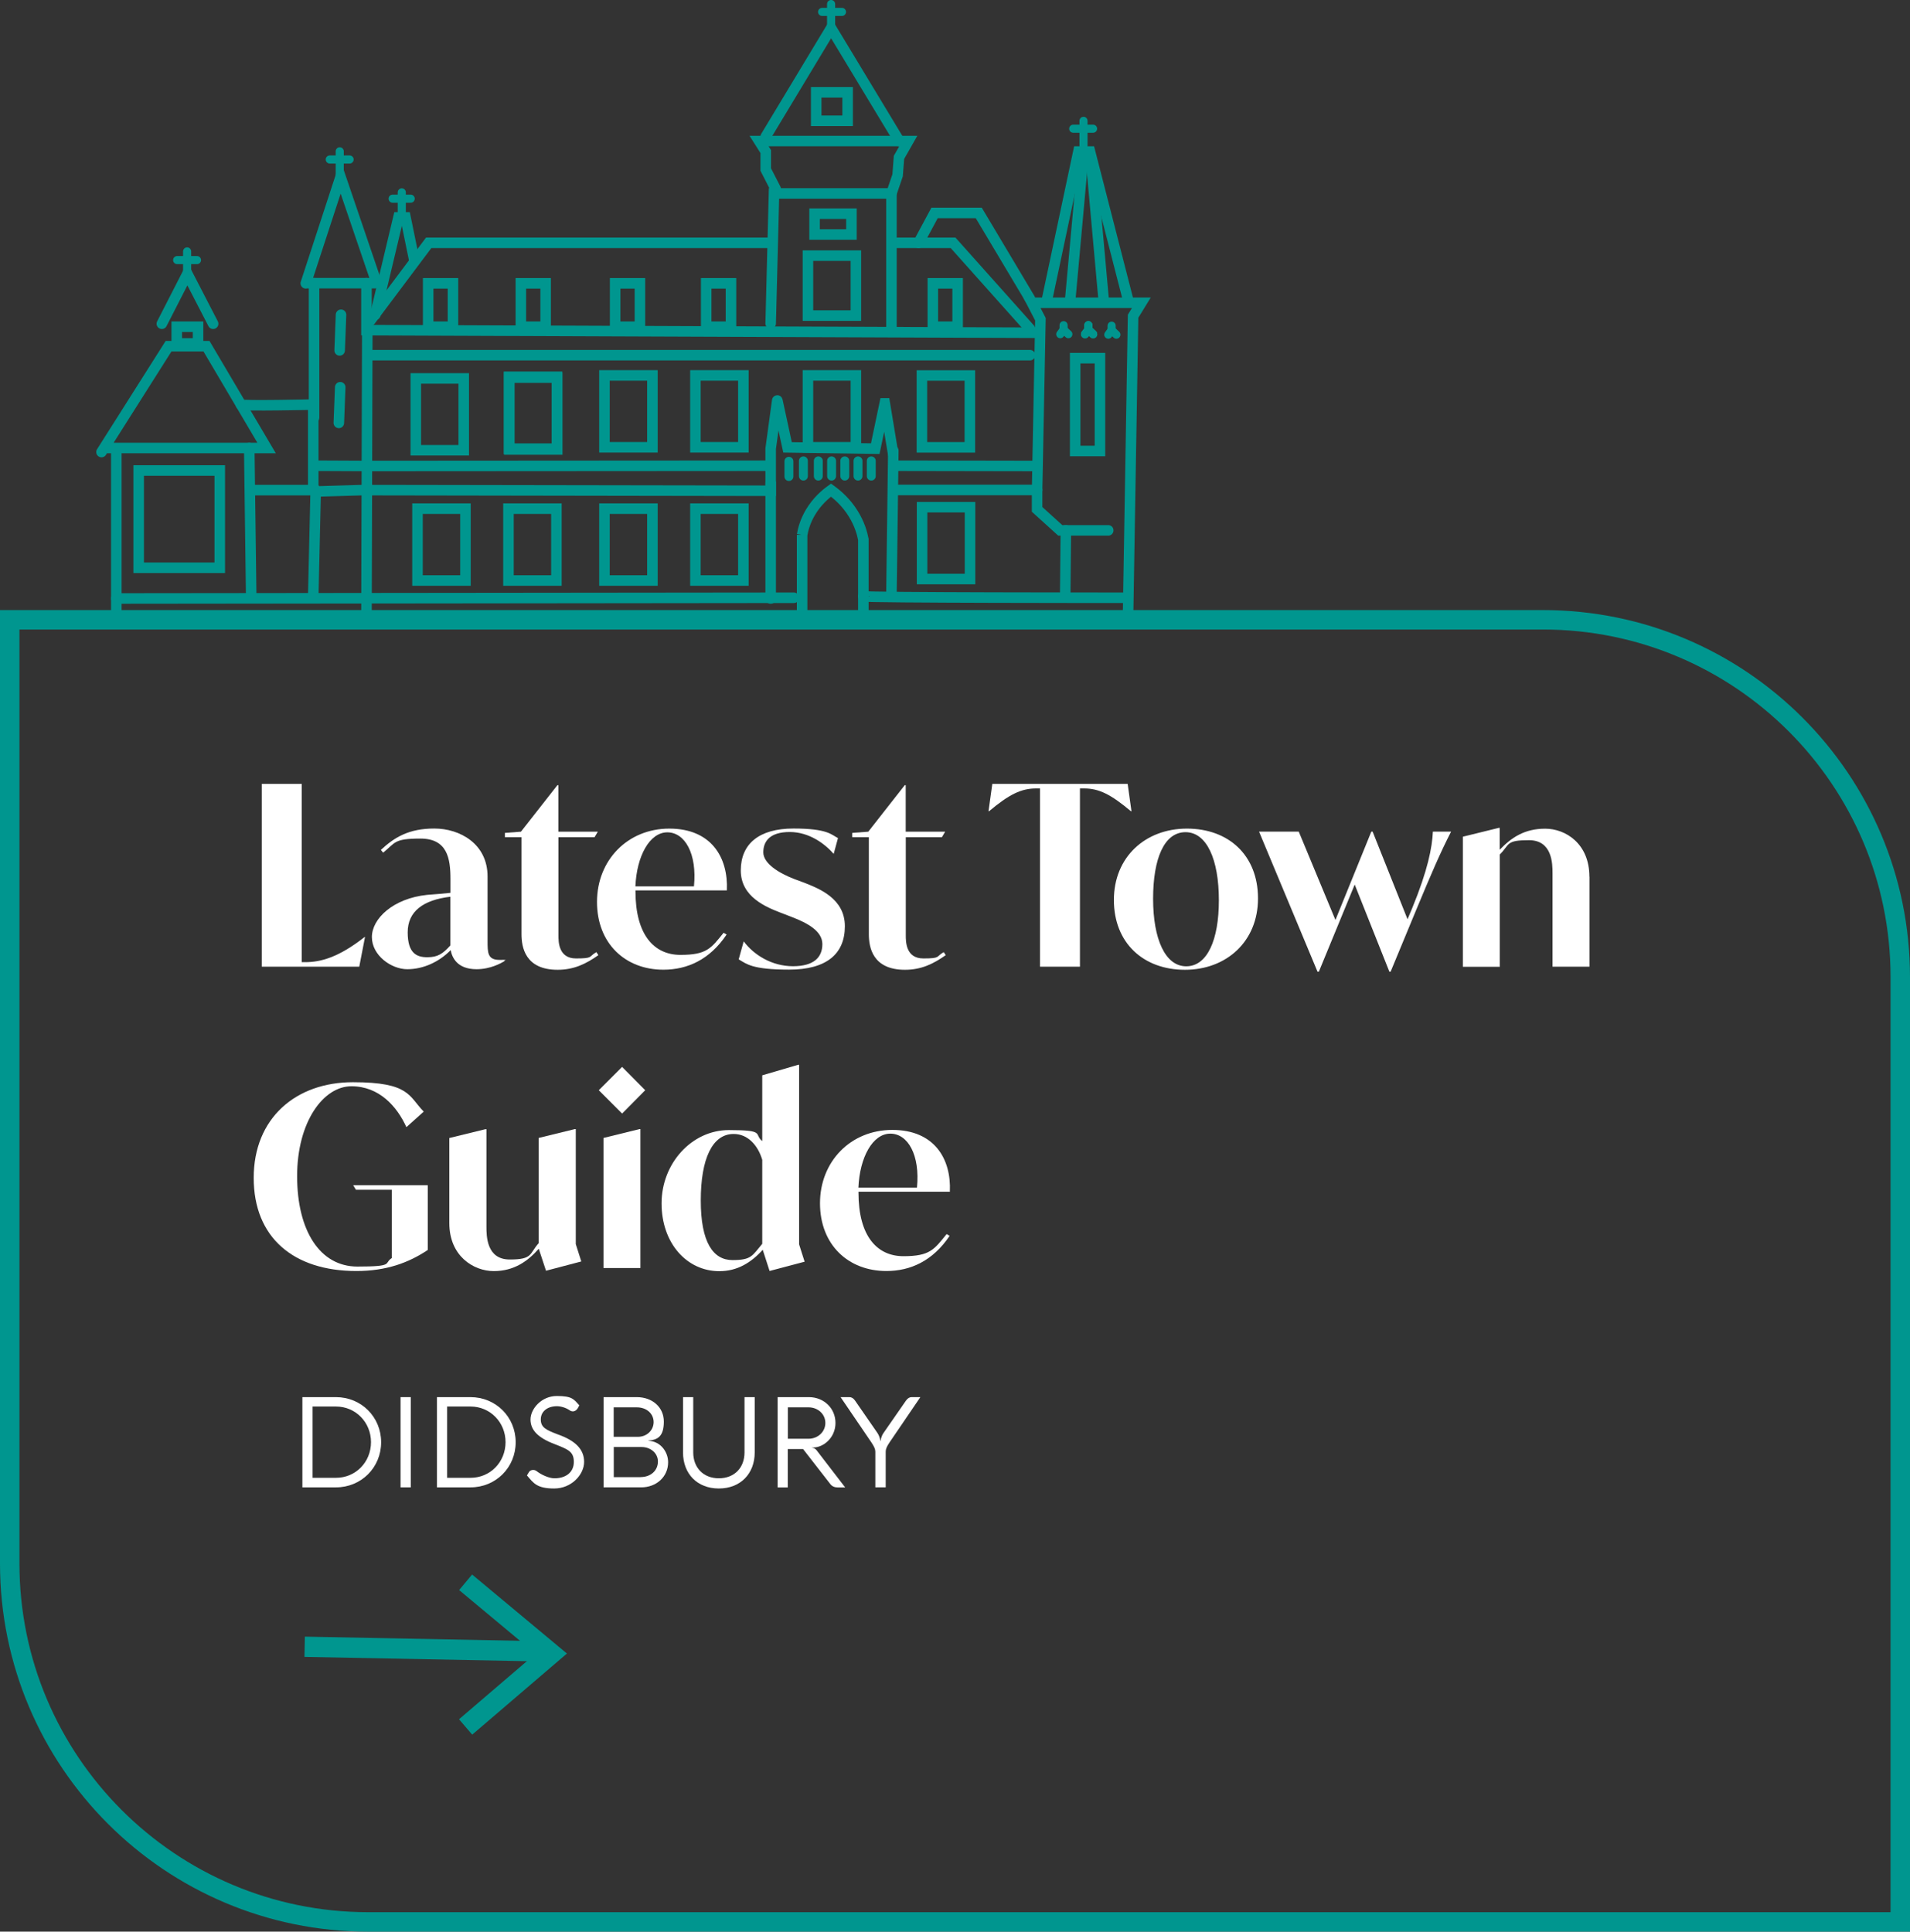 <svg xmlns="http://www.w3.org/2000/svg" id="Layer_1" data-name="Layer 1" width="2357.9" height="2384.8" viewBox="0 0 2357.9 2384.8"><rect x="0" y="0" width="2357.9" height="2384.8" fill="#333333" stroke="none"/><defs><style> .cls-1 { stroke-width: 11px; } .cls-1, .cls-2, .cls-3, .cls-4, .cls-5 { fill: none; stroke: #00968f; stroke-miterlimit: 10; } .cls-1, .cls-4, .cls-5 { stroke-linecap: round; } .cls-2 { stroke-width: 25px; } .cls-6 { fill: #fff; } .cls-3 { stroke-width: 24px; } .cls-4 { stroke-width: 10px; } .cls-5 { stroke-width: 13px; } </style></defs><g><path class="cls-3" d="M12,765.2h1892.8c243.5,0,441.1,197.7,441.1,441.1v1166.5H454.6c-244.3,0-442.6-198.3-442.6-442.6V765.2h0Z"></path><g><polyline class="cls-5" points="143.6 554.1 143.6 765.3 1392.5 765.3 1398.8 390.4 1409 373.8 1273.9 373.8 1284.4 394.1 1280.3 604.9 1280.3 628.9 1308.9 654.8 1368.1 654.8"></polyline><polyline class="cls-5" points="1292.5 370.1 1331.3 187.1 1345.6 187.1 1392.6 370.1"></polyline><line class="cls-5" x1="1315.8" y1="654.8" x2="1315" y2="736.2"></line><polyline class="cls-5" points="130.3 553.1 329.1 553.1 254.9 427.4 208.1 427.4 125.3 558.1"></polyline><rect class="cls-5" x="218.2" y="403.4" width="26.3" height="20.6"></rect><line class="cls-5" x1="307.7" y1="553.1" x2="310.1" y2="736.2"></line><path class="cls-5" d="M297.4,499.5c2.4,1.9,89.3,0,89.3,0v100.6l3,6.7-3,129.4"></path><polyline class="cls-5" points="387.7 349.6 387.7 477 387.7 515.6"></polyline><path class="cls-5" d="M378.1,349.6h84.8c1.1,0,1.9-.9,1.5-1.9l-44-129.2-42.9,131.3"></path><polyline class="cls-5" points="452.4 349.6 452.4 407.6 1278.2 410.8"></polyline><line class="cls-5" x1="457.1" y1="438.5" x2="1271.5" y2="438.5"></line><polyline class="cls-5" points="457.1 396 529.2 299.8 951.4 299.8"></polyline><polyline class="cls-5" points="1100.7 299.8 1176.6 299.8 1271.5 406.1"></polyline><line class="cls-5" x1="310.1" y1="605.1" x2="382.8" y2="605.1"></line><polyline class="cls-5" points="951.4 399.4 955.5 238.8 1100.5 238.8 1100.5 403.4"></polyline><polyline class="cls-5" points="957.6 233.3 945.3 209.3 945.3 187.1 937.1 174.1 1121.3 174.1 1109.8 194.3 1108.1 216.5 1100.5 238.8"></polyline><polyline class="cls-5" points="945.3 168.6 1026 34.7 1110.2 174.1"></polyline><polyline class="cls-5" points="389.7 575 453.1 575.3 468.2 575.3 945.3 575"></polyline><line class="cls-5" x1="1107.1" y1="575" x2="1278.2" y2="575.3"></line><line class="cls-5" x1="453.4" y1="414.3" x2="452.4" y2="765.3"></line><polyline class="cls-5" points="263.1 399.7 231.3 338.1 199.8 399.7"></polyline><line class="cls-5" x1="1337.5" y1="190.8" x2="1321.3" y2="368.9"></line><line class="cls-5" x1="1346.6" y1="194.4" x2="1362.7" y2="372.6"></line><path class="cls-5" d="M990.2,660.4c1.2-6.9,3.8-16.9,10.2-27.7,8.2-13.9,18.8-22.8,25.5-27.6,7.3,5.3,18.6,14.7,27.6,29.4,7.6,12.3,10.8,23.7,12.3,31.4v99.4h-75.6v-105Z"></path><line class="cls-5" x1="143.6" y1="738.9" x2="980" y2="738"></line><path class="cls-5" d="M1065.8,736.2c0,1.8,320.3,1.8,320.3,1.8"></path><line class="cls-5" x1="1280.3" y1="604.9" x2="1107.1" y2="604.9"></line><polyline class="cls-5" points="1133.9 299.8 1153.7 262.9 1208.3 262.9 1271.5 368.9"></polyline><polyline class="cls-5" points="463.3 388.6 491.9 268.4 500.6 268.4 511.3 320.6"></polyline><polygon class="cls-5" points="271.3 701 195.8 701 171.2 701 171.2 580.9 195.8 580.9 271.3 580.9 271.3 701"></polygon><rect class="cls-5" x="628.7" y="466.2" width="59.2" height="88.7"></rect><rect class="cls-5" x="628.4" y="465.2" width="59.2" height="88.7"></rect><rect class="cls-5" x="513.3" y="467.2" width="59.2" height="88.7"></rect><rect class="cls-5" x="746.2" y="463.5" width="59.2" height="88.7"></rect><rect class="cls-5" x="858.5" y="463.5" width="59.2" height="88.7"></rect><rect class="cls-5" x="515.4" y="628" width="59.2" height="88.7"></rect><rect class="cls-5" x="627.7" y="628" width="59.2" height="88.7"></rect><rect class="cls-5" x="746.2" y="628" width="59.2" height="88.7"></rect><rect class="cls-5" x="858.5" y="628" width="59.2" height="88.7"></rect><rect class="cls-5" x="1138.1" y="463.6" width="59.2" height="88.7"></rect><rect class="cls-5" x="1138.3" y="626.2" width="59.2" height="88.7"></rect><rect class="cls-5" x="997.4" y="463.5" width="59.2" height="88.7"></rect><rect class="cls-5" x="997.4" y="315.6" width="59.2" height="74"></rect><rect class="cls-5" x="1005.6" y="263.8" width="45.5" height="25.7"></rect><rect class="cls-5" x="528.6" y="349.8" width="30.6" height="53.6"></rect><rect class="cls-5" x="643" y="349.8" width="30.6" height="53.6"></rect><rect class="cls-5" x="759.4" y="349.8" width="30.6" height="53.6"></rect><rect class="cls-5" x="871.8" y="349.8" width="30.6" height="53.6"></rect><rect class="cls-5" x="1151.6" y="349.8" width="30.6" height="53.6"></rect><path class="cls-5" d="M389.7,606.8l57.1-1.7,504.6.8v-52l8.1-59.4c0-.1.2-.1.2,0l12.5,57.8,108.3,1.6,11.7-55.9c0,0,.1,0,.1,0l10.3,62.4h0"></path><line class="cls-5" x1="1102.8" y1="556.4" x2="1100.5" y2="732.5"></line><line class="cls-5" x1="951.4" y1="738.9" x2="951.4" y2="596.1"></line><rect class="cls-5" x="1327.3" y="442.2" width="30.6" height="114.6"></rect><line class="cls-4" x1="496" y1="262.9" x2="496" y2="237.5"></line><line class="cls-4" x1="484.7" y1="245.3" x2="507" y2="245.3"></line><line class="cls-4" x1="419.4" y1="217.3" x2="419.4" y2="186.8"></line><line class="cls-4" x1="407.1" y1="196.9" x2="431.6" y2="196.9"></line><line class="cls-4" x1="231" y1="340.9" x2="231" y2="310.4"></line><line class="cls-4" x1="218.7" y1="321.1" x2="243.2" y2="321.1"></line><line class="cls-4" x1="1324.9" y1="158.9" x2="1349.4" y2="158.9"></line><line class="cls-4" x1="1337.6" y1="179.7" x2="1337.6" y2="149.2"></line><line class="cls-4" x1="1026" y1="35.5" x2="1026" y2="5"></line><line class="cls-4" x1="1014.9" y1="14.7" x2="1039.4" y2="14.7"></line><rect class="cls-5" x="1007.6" y="114" width="38.8" height="35.1"></rect><line class="cls-1" x1="973.9" y1="569.5" x2="973.9" y2="588.3"></line><line class="cls-1" x1="991.8" y1="569" x2="991.8" y2="587.8"></line><line class="cls-1" x1="1010.2" y1="569" x2="1010.2" y2="587.8"></line><line class="cls-1" x1="1026.6" y1="569" x2="1026.6" y2="587.8"></line><line class="cls-1" x1="1042.9" y1="569" x2="1042.9" y2="587.8"></line><line class="cls-1" x1="1059.2" y1="569" x2="1059.2" y2="587.8"></line><line class="cls-1" x1="1075.6" y1="569" x2="1075.6" y2="587.8"></line><g><polyline class="cls-4" points="1308.9 412.6 1313 407.1 1318.9 412.6"></polyline><line class="cls-4" x1="1313" y1="401.5" x2="1313" y2="407.1"></line></g><g><polyline class="cls-4" points="1339.5 412.6 1343.6 407.1 1349.5 412.6"></polyline><line class="cls-4" x1="1343.6" y1="401.5" x2="1343.6" y2="407.1"></line></g><g><polyline class="cls-4" points="1339.5 412.6 1343.6 407.1 1349.5 412.6"></polyline><line class="cls-4" x1="1343.6" y1="401.5" x2="1343.6" y2="407.1"></line></g><g><polyline class="cls-4" points="1339.5 412.6 1343.6 407.1 1349.5 412.6"></polyline><line class="cls-4" x1="1343.6" y1="401.5" x2="1343.6" y2="407.1"></line></g><line class="cls-5" x1="421" y1="388.6" x2="419.3" y2="432.6"></line><line class="cls-5" x1="420" y1="478.1" x2="418.3" y2="522.1"></line><g><polyline class="cls-4" points="1368.2 413.2 1372.3 407.6 1378.2 413.2"></polyline><line class="cls-4" x1="1372.3" y1="402.1" x2="1372.3" y2="407.6"></line></g></g></g><g><polyline class="cls-2" points="574.8 1953.5 680.5 2041.6 574.8 2132.1"></polyline><line class="cls-2" x1="670.4" y1="2038.8" x2="376.1" y2="2033.1"></line></g><g><path class="cls-6" d="M373.3,1724.9h41.4c31.3,0,55.8,24.5,55.8,55.7s-24.5,55.7-55.8,55.7h-41.4v-111.4ZM458,1780.5c0-24.6-19.1-44-43.2-44h-28.9v88h28.9c24.2,0,43.2-19.3,43.2-44Z"></path><path class="cls-6" d="M494.5,1836.3v-111.4h12.6v111.4h-12.6Z"></path><path class="cls-6" d="M539.4,1724.9h41.4c31.3,0,55.8,24.5,55.8,55.7s-24.5,55.7-55.8,55.7h-41.4v-111.4ZM624.1,1780.5c0-24.6-19.1-44-43.2-44h-28.9v88h28.9c24.2,0,43.2-19.3,43.2-44Z"></path><path class="cls-6" d="M650.5,1821.6l2.7-4.5c1.8-2.5,6.2-3.2,9.2-.9,5.8,4.6,15.1,8.7,21.6,8.9,14.2.2,24.4-7.2,24.4-20.2s-7.3-15.5-23.7-22c-20.6-7.8-29.8-17.4-29.8-30.4s13.4-29,32.5-29,21,4.1,27.8,11.5l-2,3.7c-2.1,3.4-5.7,4.8-9.1,3-5.7-4.1-12.3-5.6-16.6-5.6-11.6,0-19.9,6.4-19.9,16.3s6.3,12.9,20.7,18.4c22.4,7.8,32.8,18.8,32.8,34.1s-15.2,32.8-37,32.8-25.7-7.1-33.5-16Z"></path><path class="cls-6" d="M745.1,1724.9h41c19.5,0,33.4,12.7,33.4,30.1s-6.6,22.7-19.1,23.5v.3c14.9.5,24.4,13.6,24.4,26.5,0,17.7-14.2,31-33.3,31h-46.4c0,0,0-111.3,0-111.3ZM787.5,1773.9c10.9,0,19.4-8,19.4-18.2s-8.4-18.2-20.9-18.2h-28.4v36.4h29.9ZM790.9,1823.6c12.4,0,21.2-8,21.3-19,.2-10.2-8.8-18.1-20.1-18.1h-34.4v37.2h33.2Z"></path><path class="cls-6" d="M887.4,1825.1c19.2,0,31.7-13,31.7-31.9v-68.3h12.6v68.3c0,26.3-17.7,44.5-44.3,44.5s-44.2-18.1-44.2-44.5v-68.3h12.6v68.3c0,18.9,12.6,31.9,31.6,31.9Z"></path><path class="cls-6" d="M960,1836.3v-111.4h38.6c18.5,0,32.8,13.8,32.8,31.9s-14.6,30-27,30.3h-2.7c3.2.6,4.8,1.4,6.4,3.4l35.3,45.9h-9.1c-3.4,0-6.9-1-9.3-4.2l-33.6-43.2h-18.9v47.4h-12.6ZM972.6,1776.3h25.5c11.6,0,20.8-8.6,20.8-19.5s-9.1-19.3-20.8-19.3h-25.5v38.9Z"></path><path class="cls-6" d="M1080.6,1836.3v-44.1c0-3-1.3-6.1-5-11.6l-37.9-55.7h10.9c2.6,0,5,1.4,6.9,4.2l27.8,40.2c1.8,2.7,3.2,6.6,3.5,9.8h.2c.4-2.8,1.6-7,3.4-9.5l28.1-40.5c2-2.8,4.3-4.2,6.9-4.2h10.8l-38,55.8c-3.8,5.6-4.8,8.6-4.8,11.5v44.1h-12.6Z"></path></g><g><path class="cls-6" d="M450.6,1156.9l-7.1,36.6h-120.3v-225.7h49.3v220.1h4.3c18.6,0,40.9-5.6,73.2-31h.6Z"></path><path class="cls-6" d="M623,1184.5v1.9c-4.3,2.8-17.7,10.2-34.7,10.2-24.5,0-30.4-15.2-31.9-23.6-14.3,14.6-33.8,23.6-53.6,23.6s-43.7-17.1-43.7-39.7,26-47.7,68.2-52.1c11.8-.9,19.8-1.5,28.8-2.5v-17.1c0-25.7-4-49.9-37.2-49.9s-30.7,5.3-45.9,17.4l-2.8-3.4c16.7-15.5,34.4-26.4,66-26.4s65.7,18.9,65.7,59.2v79.4c0,14.9,0,23.6,14.9,23.6s4.3-.3,6.2-.6ZM556,1167.2v-60.1c-33.5,4-52.7,18-52.7,44s11.2,30.7,24.2,30.7,19.2-4.3,28.5-14.6Z"></path><path class="cls-6" d="M738.6,1179.3c-14.9,10.5-29.8,18-50.2,18-40.3,0-44.6-28.2-44.6-44v-119.7h-20.5v-5.3l19.8-1.5,45-57.4h1.2v57.4h48.7l-4,6.8h-44.6v121.2c0,7.8,0,28.5,21.7,28.5s15.2-2.2,25.1-7.8l2.5,3.7Z"></path><path class="cls-6" d="M784.5,1099.3v1.2c0,53.6,22.9,78.4,55.5,78.4s37.8-8.1,53.3-27.3l3.7,2.2c-20.8,31-48.4,43.4-78.1,43.4-46.8,0-81.9-32.2-81.9-83.7s37.8-90.5,89.3-90.5,72.9,35.3,71,76.3h-112.9ZM784.5,1094.3h72.2c4-40.3-11.2-66.7-32.9-66.7s-37.8,29.1-39.4,66.7Z"></path><path class="cls-6" d="M911.9,1184.5l6.2-22.3c12.4,16.7,34.7,30.7,60.8,30.7s36.3-11.2,36.3-27.3-18.3-26-37.8-33.5l-13-5c-18.3-7.1-49.9-19.5-49.9-52.4s22.6-51.8,65.1-51.8,46.8,7.8,54.9,11.8l-5.3,19.5c-10.9-12.4-30.1-27-54.3-27s-32.6,11.2-32.6,25.1,19.5,25.7,38.1,32.9l12.7,4.7c17.7,7.1,49.9,19.2,49.9,53.6s-22.9,53.6-68.8,53.6-52.7-7.1-62.3-12.7Z"></path><path class="cls-6" d="M1167.4,1179.3c-14.9,10.5-29.8,18-50.2,18-40.3,0-44.6-28.2-44.6-44v-119.7h-20.5v-5.3l19.8-1.5,45-57.4h1.2v57.4h48.7l-4,6.8h-44.6v121.2c0,7.8,0,28.5,21.7,28.5s15.2-2.2,25.1-7.8l2.5,3.7Z"></path><path class="cls-6" d="M1396.8,1001.6h-.6c-24.8-20.8-39.4-28.2-58-28.2h-5v220.1h-49.3v-220.1h-4.7c-18.6,0-33.5,7.4-58.3,28.2h-.6l4.7-33.8h167.1l4.7,33.8Z"></path><path class="cls-6" d="M1375.1,1111.1c0-53,38.8-88.1,90.2-88.1s87.7,32.9,87.7,86.2-39.1,88.1-90.2,88.1-87.7-32.9-87.7-86.2ZM1504.7,1111.4c0-50.2-14.9-84-41.2-84s-40,32.6-40,82.2,14.9,83.4,40.9,83.4,40.3-32.6,40.3-81.5Z"></path><path class="cls-6" d="M1791.4,1026.7c-13.3,26-23.9,50.5-43.1,96.7l-31.6,76.3h-1.5l-42.8-107.6-44.3,107.6h-1.6l-72.2-173h49l45.3,109.1,44.3-109.1h1.6l43.1,108.2,5.6-13.3c19.5-47.4,24.8-75.3,25.7-94.9h22.6Z"></path><path class="cls-6" d="M1962.2,1082.2v111.3h-45.6v-115.6c0-11.5-.3-40.6-29.1-40.6s-23.3,5-36,17.7v138.6h-45.6v-160.6l44.3-10.9h1.2v27c14.6-15.2,30.7-26,56.1-26s54.6,18.6,54.6,59.2Z"></path><path class="cls-6" d="M528.1,1463.2v80c-23.6,15.8-51.2,26-88.1,26-77.5,0-126.8-41.2-126.8-115s52.1-118.1,122.5-118.1,68.8,17.4,87.4,36.3l-21.4,19.2c-11.5-25.4-33.5-50.5-67.9-50.5s-67,43.7-67,111,28.2,111.6,74.4,111.6,32.2-4,42.5-10.5v-84.3h-44.3l-3.4-5.6h92.1Z"></path><path class="cls-6" d="M674.1,1569l-9-27.3c-13.3,15.2-30.4,27.6-55.5,27.6s-54.9-18.6-54.9-59.2v-105.1l44.6-10.9h1.2v120c0,11.8,0,40.9,28.8,40.9s23.9-7.1,35.7-20.2v-129.9l44.6-10.9h1.2v142l6.8,21.4-43.7,11.5Z"></path><path class="cls-6" d="M739.2,1346l28.8-28.8,28.5,28.8-28.5,28.8-28.8-28.8ZM745.1,1404.9l44.3-10.9h1.2v171.5h-45.6v-160.6Z"></path><path class="cls-6" d="M950,1569l-8.4-26c-14.6,16.1-31.6,26.4-53.6,26.4-40,0-71.3-34.4-71.3-83.7s37.2-90.5,83.1-90.5,30.4,5,41.2,13.6v-81.2l44.3-13h1.2v221.7l6.8,21.4-43.4,11.5ZM941,1535.5v-103.6c-5.6-18.6-18.3-31.9-35.3-31.9-26.4,0-40.6,30.7-40.6,82.2s15.2,73.5,39.1,73.5,24.5-5.6,36.9-20.2Z"></path><path class="cls-6" d="M1059.8,1471.3v1.2c0,53.6,22.9,78.4,55.5,78.4s37.8-8.1,53.3-27.3l3.7,2.2c-20.8,31-48.4,43.4-78.1,43.4-46.8,0-81.9-32.2-81.9-83.7s37.8-90.5,89.3-90.5,72.9,35.3,71,76.3h-112.9ZM1059.8,1466.3h72.2c4-40.3-11.2-66.7-32.9-66.7s-37.8,29.1-39.4,66.7Z"></path></g></svg>
